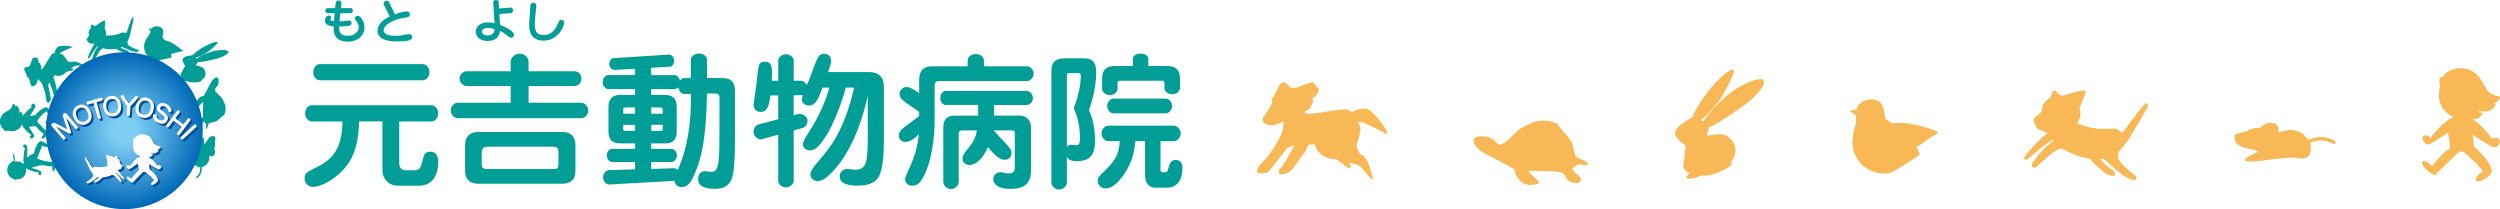 <svg id="_レイヤー_2" data-name="レイヤー 2" xmlns="http://www.w3.org/2000/svg" xmlns:xlink="http://www.w3.org/1999/xlink" viewBox="0 0 644.65 53.93">
  <defs>
    <style>
      .cls-1 {
        fill: #fff;
      }

      .cls-2 {
        fill: url(#radial-gradient);
      }

      .cls-3 {
        filter: url(#drop-shadow-1);
      }

      .cls-4 {
        fill: #004ea2;
      }

      .cls-5 {
        fill: #009e96;
      }

      .cls-6 {
        fill: #f8b856;
      }
    </style>
    <radialGradient id="radial-gradient" cx="293.78" cy="60.09" fx="293.78" fy="60.09" r="5.05" gradientTransform="translate(-1143.05 -206.63) scale(4)" gradientUnits="userSpaceOnUse">
      <stop offset=".15" stop-color="#7ecef4"/>
      <stop offset=".48" stop-color="#4fa8dd"/>
      <stop offset="1" stop-color="#0068b7"/>
    </radialGradient>
    <filter id="drop-shadow-1" x="323.4" y="16.84" width="322.32" height="31.68" filterUnits="userSpaceOnUse">
      <feOffset dx=".17" dy=".17"/>
      <feGaussianBlur result="blur" stdDeviation=".17"/>
      <feFlood flood-color="#231815" flood-opacity=".75"/>
      <feComposite in2="blur" operator="in"/>
      <feComposite in="SourceGraphic"/>
    </filter>
  </defs>
  <g id="_レイヤー_4" data-name="レイヤー 4">
    <g>
      <g>
        <g>
          <path class="cls-5" d="M13.49,31.34l1.61-.53v.02s-.04.05-.04.05l-.76,1.44-.81-.98ZM13.61,33.62s-.03.08-.02.13c0,.04.03.09.07.13.05.06.12.09.2.09s.15-.02.21-.07c.01-.01.03-.03.04-.04.01-.02.03-.03.03-.05l1.59-3c.05-.09.07-.18.07-.26,0-.08-.03-.16-.09-.22-.05-.06-.12-.11-.2-.12-.08-.02-.17-.01-.27.02l-3.24,1.02s-.04.01-.06.02c-.02,0-.04.02-.05.03-.06.05-.09.11-.11.19-.01.08,0,.15.06.21.04.04.08.07.12.09.04.02.09.02.13,0l.84-.27,1.1,1.32-.41.77Z"/>
          <path class="cls-5" d="M16.7,35.3l-.05.12.02.02,1.79-1.99s.1-.07.18-.08c.07,0,.14.02.19.07.05.05.09.11.09.19,0,.08-.01.14-.06.19l-2.11,2.35c-.09.1-.19.16-.29.18-.1.02-.19,0-.27-.08-.05-.05-.09-.11-.11-.18-.02-.07-.03-.15-.01-.24l.45-2.96.04-.08-.02-.02-1.72,1.92s-.1.07-.17.07c-.07,0-.14-.02-.19-.07-.06-.05-.09-.11-.09-.19,0-.07.01-.14.05-.18l2.13-2.38c.09-.1.18-.15.27-.16.1-.01.18.02.26.09.05.04.08.09.1.15.02.06.02.12,0,.2l-.48,3.09Z"/>
          <path class="cls-5" d="M19.75,34.41l-1.96,2.71s-.09.08-.17.09c-.08.01-.15,0-.21-.05-.07-.05-.1-.11-.12-.18-.01-.07,0-.14.03-.19l1.96-2.71c.04-.05.1-.08.17-.1.08-.01.15,0,.21.05.06.05.1.11.11.18.01.08,0,.14-.04.19Z"/>
          <path class="cls-5" d="M22.36,36.76h-.02s-.1.13-.1.13l-1.95,1.67s-.1.07-.16.08c-.06,0-.11,0-.16-.03-.05-.02-.08-.06-.1-.12-.02-.06-.03-.12-.02-.18l.41-2.53.07-.16h-.02s-1.31,2.33-1.31,2.33c-.03.05-.08.09-.15.11-.07.02-.14,0-.21-.03-.06-.03-.1-.09-.13-.16-.02-.07-.02-.13.01-.19l1.55-2.77c.07-.12.15-.2.24-.23.1-.03.19-.02.29.04.09.05.15.13.19.23.03.1.04.23.02.38l-.34,2.39,1.86-1.54c.12-.1.23-.16.34-.18.1-.02.2-.01.29.04.1.06.16.13.18.23.02.1,0,.21-.07.33l-1.55,2.77c-.03.05-.08.09-.15.11-.07.02-.14,0-.21-.03-.07-.04-.11-.09-.13-.16-.02-.07-.02-.13.01-.19l1.31-2.34Z"/>
          <path class="cls-5" d="M23.46,38.79l1.13-1.27h.02s-.02.08-.02.08l.07,1.62-1.19-.44ZM24.71,40.71s.02.08.05.12c.03.04.07.06.12.08.08.03.15.02.22-.02.07-.04.12-.1.14-.17,0-.02.01-.04.01-.06,0-.02,0-.04,0-.06l-.13-3.39c0-.1-.03-.19-.07-.26-.05-.07-.11-.12-.19-.15-.08-.03-.16-.03-.24,0-.08.03-.16.08-.22.16l-2.29,2.51s-.03.03-.04.05c-.01.02-.02.04-.03.05-.03.07-.02.14,0,.22.03.07.08.13.16.16.05.02.1.02.15.02.04,0,.08-.03.12-.06l.59-.65,1.62.59.03.88Z"/>
          <path class="cls-5" d="M27,37.73l-.58,2.75c-.01.06-.01.1,0,.12.01.02.05.04.1.05l1.83.39c.06.01.1.05.14.12.04.07.04.14.03.21-.02.08-.05.14-.11.18-.06.05-.12.06-.17.05l-2.02-.43c-.19-.04-.31-.11-.37-.2-.06-.09-.06-.25-.02-.46l.61-2.9c.02-.06.05-.11.12-.16.06-.04.14-.05.21-.04.08.02.14.06.18.12.04.06.06.13.04.19Z"/>
          <path class="cls-5" d="M31.1,39.69h1.82s0-1.33,0-1.33c0-.06.03-.12.08-.18.06-.05.12-.08.19-.08.07,0,.14.03.19.08.05.05.08.11.08.18l-.03,3.35c0,.06-.03.12-.08.17-.05.05-.12.08-.19.08-.07,0-.14-.03-.19-.08-.05-.05-.08-.11-.08-.17v-1.45s-1.81-.01-1.81-.01v1.45c-.01.06-.04.12-.09.17-.05.05-.12.08-.19.08-.07,0-.14-.03-.19-.08-.05-.05-.08-.11-.08-.17l.03-3.35c0-.06.03-.12.08-.18.05-.05.12-.08.19-.08.07,0,.14.03.19.08.05.05.08.11.08.18v1.35Z"/>
          <path class="cls-5" d="M36.14,38.68c.23.2.37.52.43.95.06.43.01.77-.15,1.03-.16.26-.4.41-.71.45-.32.05-.59-.03-.81-.24-.22-.21-.37-.52-.43-.95-.06-.43-.01-.77.15-1.03.16-.26.4-.41.71-.46.32-.04.59.04.81.24ZM34.17,38.56c-.24.39-.33.87-.24,1.45.08.58.29,1.02.64,1.32.34.31.75.43,1.22.36.47-.07.83-.29,1.07-.68.25-.39.33-.87.25-1.45-.08-.57-.29-1.01-.64-1.32-.34-.31-.75-.43-1.22-.36-.47.07-.83.29-1.07.69Z"/>
          <path class="cls-5" d="M39.38,37.38c.08.05.15.1.2.16.05.06.09.12.1.18.02.09.02.16-.01.23-.03.07-.09.11-.16.13-.07.02-.13.02-.18,0-.06-.02-.11-.05-.17-.09-.02-.01-.04-.03-.06-.04-.02-.01-.04-.03-.07-.04-.13-.06-.27-.1-.41-.12-.14-.01-.27,0-.39.03-.18.05-.32.14-.4.27-.08.13-.1.26-.06.4.04.15.13.23.26.25.13.02.32.03.55.02.08,0,.17,0,.27,0,.1,0,.2,0,.3,0,.29,0,.52.07.69.18.17.11.3.29.36.53.1.35.07.66-.09.92-.16.27-.45.46-.85.58-.38.11-.72.1-1.04-.03-.3-.12-.48-.3-.55-.53-.03-.09-.02-.16.02-.23.04-.07.09-.11.16-.13.07-.02.13-.02.18,0,.05.02.11.06.17.11.11.1.25.18.41.24.16.06.33.06.52,0,.14-.04.28-.13.41-.26.13-.13.17-.28.12-.46-.03-.09-.07-.16-.12-.21-.05-.05-.12-.08-.21-.1-.08-.02-.18-.03-.3-.03-.11,0-.25,0-.4,0-.39,0-.7-.03-.93-.11-.23-.07-.39-.26-.47-.55-.09-.32-.06-.6.1-.86.15-.26.42-.45.81-.56.19-.06.4-.07.62-.05.22.02.44.08.64.17Z"/>
          <path class="cls-5" d="M40.5,37.28c-.02-.06-.03-.1-.02-.12,0-.03.04-.05.09-.07l.83-.37c.18-.08.34-.1.47-.05.13.04.24.15.31.32.07.16.07.3.02.43-.05.13-.17.24-.35.32l-.96.42-.39-.88ZM42.13,38.21c.31-.14.52-.34.61-.6.1-.26.07-.55-.07-.87-.13-.3-.33-.5-.58-.61-.25-.11-.52-.1-.79.02l-1.11.49c-.16.07-.27.17-.31.29-.04.12-.02.27.06.46l1.19,2.7c.03.06.08.1.15.13.07.03.14.02.21,0,.07-.03.12-.08.15-.15.03-.07.03-.13,0-.19l-.53-1.2,1.01-.45Z"/>
          <path class="cls-5" d="M43.08,35.44l1.64,2.92c.03.05.03.12.01.19-.02.07-.07.13-.14.17-.07.04-.14.05-.21.03-.07-.02-.12-.05-.15-.11l-1.64-2.92c-.03-.06-.04-.12-.02-.19.02-.07.07-.13.13-.17.07-.04.14-.05.21-.03.07.02.13.06.16.11Z"/>
          <path class="cls-5" d="M45.12,34.57l1.7,2.42c.04.05.05.12.03.19-.02.07-.05.13-.12.18-.06.04-.13.06-.21.05-.07-.01-.13-.04-.17-.1l-1.7-2.42-.81.57s-.11.04-.18.02c-.07-.02-.13-.06-.18-.12-.04-.06-.06-.13-.06-.21,0-.07.03-.13.08-.16l2.08-1.46s.11-.04.18-.02c.07.02.13.06.18.12.04.06.06.13.06.21,0,.08-.03.13-.08.16l-.81.57Z"/>
          <path class="cls-5" d="M47.43,34.96l-.58-1.6h.01s.05.04.05.04l1.46.72-.95.84ZM49.71,34.77s.08.02.13.01c.04,0,.09-.03.13-.07.06-.05.09-.12.09-.2,0-.08-.03-.15-.08-.21-.01-.01-.03-.02-.04-.04-.02-.01-.03-.02-.05-.03l-3.05-1.5c-.09-.05-.18-.07-.27-.06-.08,0-.16.04-.22.09-.06.06-.1.13-.12.21-.02.08,0,.17.03.27l1.11,3.21s.01.04.03.06c0,.02.02.04.03.05.05.06.11.09.19.1.08.01.15,0,.21-.06.04-.04.07-.08.09-.12.01-.04.02-.09,0-.13l-.29-.83,1.29-1.14.79.39Z"/>
          <path class="cls-5" d="M48.25,31.29l2.14,1.82s.08.06.11.06c.03,0,.06-.02.09-.06l1.21-1.43s.09-.07.17-.06c.07,0,.14.03.2.08.06.05.09.11.11.19.01.07,0,.13-.03.17l-1.33,1.57c-.13.15-.24.22-.35.23-.11,0-.25-.06-.41-.21l-2.26-1.92c-.05-.04-.08-.1-.08-.18,0-.08.02-.14.07-.2.05-.06.12-.09.19-.1.08,0,.14,0,.19.05Z"/>
        </g>
        <g>
          <path class="cls-5" d="M3.84,41.19s-.12-1.19-.25-1.41c-.12-.22-.26.09-.26.09l.24,1.55c-.24.12-.57.3-.64.37-.12.12-.44.4-.5.49-.06.09-.35.51-.37.57-.03.06-.19.59-.18.74,0,.14-.01.5-.01.5l.08.47s.37.8.47.89c.1.08.54.44.54.44,0,0,.38.22.53.3.16.08.71.18.71.18v-.15c.05,0,.12.01.18.02,1.27.04,2.33-.95,2.37-2.21,0-.26-.03-.5-.1-.74.01,0,.03,0,.04,0,.03.2.82.58,1.84.87.54.16,1.04.25,1.41.29-.02.06-.03.12-.03.19-.01.3.15.55.36.56.21,0,.38-.23.4-.53,0-.27-.12-.5-.3-.55-.3-.2-.91-.45-1.63-.65-.25-.07-.49-.13-.71-.18.63-.14,1.51-.51,1.71-.52.3-.01.75-.17,1.17-.16.05,0,.2,0,.35,0,.74.17,1.77.33,2.25.28-.1.65,0,1.21.22,1.24.22.03.48-.47.58-1.13.08-.54.03-1.01-.11-1.19,0,0,0,0,0,0,0,0,0,0,0,0-.03-.03-.06-.05-.1-.06-.03,0-.07,0-.1.02-.31-.04-.86-.04-1.43-.11-.07,0-.14-.02-.21-.03,0,0,0,0,0,0-.01,0-.06-.01-.14-.02-.42-.06-.79-.12-1.09-.18-.03,0-.05-.02-.08-.03-.86-.31-1.3-.44-1.51-.52.03-.06.06-.14.1-.23.33-.76.97-2.34,1.23-3.15.05.03.11.07.16.1.59.33,1.17.42,1.3.19.13-.23-.24-.68-.83-1.02-.28-.16-.5-.28-.73-.32-.03,0-.08-.02-.11-.02-.24-.02-.27-.06-.52.13-.39.31-.82,1.05-1.13,1.96-.12.37-.21.72-.27,1.05-.03.01-.05.02-.08.04-.04.02-.92.41-1.3.71-.17.13-.32.28-.46.42.03-.22.06-.45.09-.69.1-.97.08-1.81-.02-2.24,0-.16-.1-.34-.28-.45-.25-.16-.56-.14-.68.06-.13.2-.02.49.23.65.06.04.13.07.2.09-.13.45-.25,1.09-.33,1.81-.1.96-.09,1.8.01,2.23,0,.04-.02.08-.02.12-.4-.41-.95-.67-1.56-.69-.23,0-.46.02-.68.08l-.03-.43v-.1Z"/>
          <path class="cls-5" d="M8.82,34.96c0-.08-.04-.15-.1-.21-.26-.5-.92-1.45-1.27-2,.53-.1,1.32-.27,1.83-.19.15.39,1.35,1.55,2.05,2.02-.03.03-.06.06-.09.09-.42.46-.62.93-.45,1.06.17.13.64-.14,1.06-.59.42-.46.62-.93.45-1.06-.04-.03-.09-.03-.15-.03-.74-.78-1.99-2.05-2.17-2.24-.06-.06-.12-.12-.18-.18-.29-.46-.21-.56.26-1.17.02-.03.19-.2.38-.39.23-.23.48-.51.55-.63.44-.34.78-.57.94-.76.03.05.06.1.09.15.32.5.74.81.95.69.21-.11.12-.61-.2-1.11-.21-.34-.48-.58-.69-.68-.29-.23-1.22.23-2.1,1.03-.26.23-.48.47-.67.7-.07.09-.14.18-.2.26-.31.04-.98.09-1.42.18.39-.59.97-1.46,1.25-2.02.19-.14.26-.42.16-.7-.12-.33-.45-.52-.73-.42-.28.1-.4.44-.28.77.02.05.04.09.07.14-.38.25-.83.61-1.28,1.05-.43.42-.78.84-1.02,1.2,0-.17,0-.35,0-.41,0-.11-.16-.39-.27-.5-.08-.08-.28-.21-.38-.26-.03-.02-.06.04-.06.04l-.03.27s-.08.16-.14.29c0-.1,0-.86.01-1.01,0-.16-.18-.56-.31-.71-.1-.12-.35-.29-.47-.37-.04-.03-.08.06-.08.06l-.03.23c-.07-.17-.17-.35-.25-.45-.11-.13-.38-.32-.51-.41-.04-.03-.08.06-.08.06l-.05.43s-.27.59-.32.7c-.06.11-.31.38-.49.46-.18.08-.91.5-.91.5l-.02.06c-.65.27-1.21.94-1.41,1.79-.12.48-.1.95.03,1.35.03.25.15.54.42.89.04.05.49.48.49.53.03.42.69.33,1.11.22,1.05.37,2.29.09,3.05-.76.21-.23.36-.49.46-.76.04.02.07.04.12.06-.05.23.47.94,1.24,1.68.39.38.78.7,1.1.91-.05.04-.1.08-.15.13-.23.25-.26.57-.07.71.19.14.52.05.75-.2.1-.11.16-.23.18-.35v-.13Z"/>
          <path class="cls-5" d="M20.18,16.12c-1.41-.54-1.72-.07-1.72-.07l-.99-.22s-1.08-1.69-1.44-1.81c-.11-.04-.35-.11-.64-.17l.38-.4s1.92-.93,2.76-1.22c.12-.04.15-.2-.36-.28-1.06-.17-3.02-.3-3.46.31-.66.89-.62,1.38-.62,1.38l.05.06c-.27,0-.51.06-.64.18-.48.44-1.16,1.65-1.48,2.2-.32.55-1.06,1.74-1.28,1.79-.03,0-.12-.05-.23-.09l.15-.61-.4-.89-.36-.18.07-.35-.26-.76s-.1-.1-.21-.11c-.31-.02-.95-.05-1.05.06-.09.1-.46,1.18-.66,1.79l-.45.55-.08-.06s-.92.14-.94.26c-.02.12-.08.5-.08.5l.47,1.01.02.05.18.54s0,.3.3.35c.3.06.72,1.96.72,1.96,0,0,.24.42.54.35.3-.06.73-.3.91-.6.1-.17.31-.77.46-1.25.37.32.53.61.7.81.59.66,1.14,2.94,1.2,3.21.07.34.14,1.26.18,1.41.38,1.4,1,.32,1.22-.26.03-.09-.41-2.17-.7-3.47-.04-.18.1-.48.32-.84.25.62.37,1.04.42,1.19,0,0,.49,1.15.51,1.44.02.29.04.56.25.72.37.29.7-.54.76-.91.06-.37-.17-1.18-.17-1.18l-.44-1.76c-.05-.13-.19-.44-.36-.84.17-.22.32-.41.44-.58.42.33,1.92.48,2.83-.75.08-.11,1.75-.4,1.79-.45.15-.14.06-.37-.11-.4-.13-.02-.25-.03-.37-.05.24-.15.46-.32.66-.52.62-.61,4.68.31,1.2-1.03Z"/>
          <path class="cls-5" d="M35.61,12.84c-2.92-.96-2.69-1.63-2.69-1.63l-.07-.37s.69-1.69.75-2.14c.02-.17.86-3.61.85-4.01,0-.1-.3-.32-.37-.18-.53,1.01-1.41,4-1.51,4.05-.03.02-.22-.04-.37-.1-.1-.04-.46-.15-.76-.03-.67.26-1.92.85-3.78.72-.14-.01-.27,0-.4.02.06-.23.1-.48.11-.74,0-.32-.17-.69-.38-1.01h0s.14-1.43.11-2.01c-.03-.58-2.23,1.12-2.23,1.12l-.09.06-.44.1-.64-.38s-.26.11-.29.36c-.01.11,0,.33.04.55-.37.42-.76,1.05-.52,1.67.02.05,0,.28-.1.5-.04.08-.42.56-.49.76-.04.12.15.45.45.75.06.06.36.39.74.33.14-.02.4,0,.63.05.03,0,.12,0,.24-.04-.64.8-1.52,2.93-1.56,3.03-.44,1.04.17.77.28.57.02-.04.13-.19.22-.34,1.7-2.91,2.54-3.3,1.49-1.88-.55.75-1.05,2.48-1.05,2.48l-.02.24.11.18.16.06h.13s.14-.11.19-.18c.43-.58,1.55-3.1,2.33-2.92,1.43.34,2.72.21,3.32.11.22.2.76.55,2.14,1.04.11.04.57.07.84.06.12,0,.26-.11.27-.17.02-.05-.01-.15-.05-.23-.03-.08-.16-.18-.28-.22-.24-.08-.64-.22-.9-.32-.27-.1-.64-.32-.95-.51l.37-.15s1.86.82,1.92.84c0,0,1.51.66,2.24.42.31-.1.07-.5.02-.51Z"/>
          <path class="cls-5" d="M56.3,12.97c-1.91.16-4.62,1.43-5.65,2.19l-.2-.26c.71-.2,1.7-.64,2.75-1.25.7-.41,3.09-2.44,2.95-2.69-.23-.4-1.93.15-3.79,1.24-1.21.71-2.19,1.46-2.67,2.02-.45.06-1.51.21-1.98.45-.22.11-.4.27-.52.39-.37.38.26,1.46.26,1.46l.23.33v.27s-1.07,1.88-1.11,2.02c-.09.34.13.72.41.97-.19.02-.26.14-.44.2-.11.04-.1.14-.04.27.05.11.8.29,1.11.28.44-.01.65.03,1.1.24.45.21,1.52.16,2.03.13.26-.02.54-.06.76-.11.22-.04.4-.16.42-.28.01-.06.03-.13.04-.21.18-.09.36-.21.51-.37.95-1.01.45-2.06.04-2.61-.19-.26-.88-.53-.88-.53l-1.17-.28.54-.83c.99.05,2.78-.39,4.38-.75,3.12-.69,5.62-2.69.93-2.31Z"/>
          <path class="cls-5" d="M46.76,12.78c-.05-.04-2.19-1.91-3.89-2.31-.17-.04-.31-.1-.43-.16-.3-.4-.52-.66-.52-.72-.02-.2.12-.66.15-.99.04-.33.05-.8-.14-1.13-.19-.33-1.14-1.02-2.38-.51-.12.05-.3.25-.43.44-.19-.03-.73-.11-.8-.08-.03.02.22.36.51.72-.02.05-.04.1-.05.14-.04.14-.19.58-.27.7-.07.12-.3.41-.41.59-.12.18-.24.33-.37.58-.13.25-.34.69-.4.88-.35,1.08-.08,1.95-.02,2.18.42,1.53,2.22,2.7,3.35,2.5.46-.08,3.51-.67,3.53-.82.03-.31.02-.62-.03-.93.39-.04.85-.16,1.13-.27.3-.11,1.01-.23,1.26-.28.25-.06.76-.21.82-.24.05-.03-.35-.07-.62-.29Z"/>
          <path class="cls-5" d="M55.47,23.44c.1-.3-.08-.57.11-.75.47-.43.7-.83.75-1.16.38-2.62-1.45-1.49-2.09.04-.08.18-.95,1.79-1.56,2.93-.02.04-.04.11-.06.19-.24.05-.59.13-.92.31-.62.33-1.18.97-.85,2.28.2.81.97-.74,1.54-.96.02,0,.03-.01.04-.02-.09,1.33-.12,3.04-.09,3.92-.27.12-.36.25-.73.44-.18.09.13,1.06.13,1.06,0,0,.31.09.4,0,.1-.1.38-.23.53-.39,0,0,0,0,0,0,.13.24.3.48.41.61.02.02.06.03.1.04-.03.2-.13.79-.14.96,0,.21.06.53.34.09.23-.36.39-1,.44-1.22.35-.1.71-.21.71-.21.29-.05.71-.17,1-.24.29-.07.86-.53,1.01-.69.15-.16.43-.38.63-.56.19-.18.39-.24.56-.41.17-.17.34-.72.38-1,.03-.27.09-.55.07-.86-.02-.31-.12-.76-.2-.98-.07-.22-.31-.63-.4-.86-.09-.22-.34-.7-.53-.91-.19-.21-.86-.82-1.07-1.08-.21-.26-.54-.58-.54-.58Z"/>
          <path class="cls-5" d="M55.2,38.24c.12-.18.21-.36.22-.49.03-.42.03-.8-.01-.97-.04-.18.28-1.52-.04-1.58-.31-.06-.09-.06-.6-.1-.5-.03-.9.46-1.07.69-.17.23-.67,1.13-.78,1.21-.1.08-.23.15-.23.15,0,0-.13-4.17-1.14.25-.06.25-.3,1.44-.41,1.82-.1.38-.33,1.17-.45,1.53-.12.37-.41.59-.47.95-.06.37-.09.53.04.76.12.23.41.4.58.48.14.07.49.22.79.23.04.82-.15,1.77-1,2.42-.09.07-.11.19-.04.28.07.09.2.11.29.04.82-.63,1.23-1.62,1.16-2.82.35-.12.83-.35,1.02-.48.24-.16.81-1,.82-1.23,0-.09.03-.3.06-.53.04-.28.08-.6.1-.74.07.05.15.09.27.14.37.16.32,0,.61-.03.29-.03.23-.23.45-.63.22-.4.06-.49-.02-.91-.03-.16-.08-.31-.13-.44Z"/>
        </g>
        <path class="cls-2" d="M52.25,32.65c-.28-5.39-2.65-10.36-6.66-13.97-4.01-3.61-9.19-5.45-14.59-5.17-5.4.28-10.36,2.65-13.97,6.66-3.61,4.01-5.45,9.2-5.17,14.59.58,11.13,10.12,19.72,21.25,19.14,11.13-.58,19.72-10.12,19.14-21.25Z"/>
        <g>
          <g>
            <path class="cls-4" d="M32.31,46.77s-.13-.12-.22-.21c-1.73-1.84-2.41-1.98-1.41-1.12.53.45,1.18,1.63,1.18,1.63l.06.17-.05.15-.11.07-.09.02s-.12-.06-.17-.1c-.41-.35-1.66-2.01-2.2-1.74-.99.49-1.95.61-2.41.64-.13.19-.47.53-1.39,1.12-.08.05-.4.14-.6.19-.09.02-.21-.04-.23-.08-.02-.04-.02-.11,0-.18,0-.06.08-.16.17-.21.16-.1.43-.27.6-.39.18-.12.42-.34.61-.53l-.29-.04s-1.22.91-1.27.94c0,0-.99.74-1.56.68-.24-.02-.13-.35-.1-.37,1.97-1.2,1.69-1.64,1.69-1.64v-.28s-.8-1.12-.91-1.44c-.04-.12-1.24-2.5-1.3-2.79-.02-.07.17-.28.24-.2.56.65,1.71,2.68,1.78,2.71.02,0,.15-.07.25-.13.07-.05.31-.18.55-.15.54.07,1.55.29,2.88-.11.1-.03.2-.05.29-.05-.08-.16-.15-.33-.2-.52-.06-.23.02-.55.12-.82h0s-.35-1.01-.42-1.44c-.08-.43,1.9.47,1.9.47h.02s.31,0,.31,0l.4-.38s.21.03.27.21c.03.08.05.24.06.41.34.24.73.64.66,1.13,0,.04.04.21.16.35.04.05.4.34.48.47.05.08-.03.35-.2.63-.03.05-.2.35-.48.36-.1,0-.29.07-.45.14-.02.01-.09.01-.18.01.6.48,1.6,1.88,1.65,1.95.5.69,0,.59-.11.47Z"/>
            <path class="cls-4" d="M41.67,44.12c-.27.12-.56.05-.71-.13-.57-.26-1.46-.81-2.06-1.17.1.44.18,1.1.23,1.41.09.06.18.12.27.19.23.18.48.39.72.64.83.86,1.32,1.77,1.1,2.07-.08.21-.32.49-.65.71-.49.34-.98.44-1.1.24-.12-.2.17-.64.66-.98.05-.03.1-.06.15-.09-.19-.16-.44-.49-.79-.91-.12-.06-.41-.31-.65-.53-.2-.18-.38-.35-.41-.37-.63-.45-.73-.53-1.18-.22-.05.06-.11.12-.17.18-.18.19-1.4,1.48-2.16,2.25,0,.06,0,.12-.02.15-.12.17-.6-.01-1.07-.41-.47-.4-.75-.86-.63-1.03.12-.17.6.01,1.07.41.03.03.06.06.09.09.44-.72,1.56-1.96,1.94-2.12.06-.51-.14-1.29-.26-1.82-.54.37-1.47,1.06-1.96,1.34-.05.06-.12.09-.2.1,0,0-.09.01-.13,0-.12-.02-.24-.07-.35-.17-.26-.22-.36-.55-.23-.74.13-.19.45-.17.71.04.05.04.1.09.13.14.2-.33.51-.73.87-1.14.71-.8,1.41-1.34,1.64-1.3.02-.04.04-.08.06-.12-.27-.09-.54-.24-.78-.44-.88-.73-1.2-1.96-.87-3.02-.12-.42-.23-1.08.18-1.12.05,0,.46-.47.51-.51.34-.28.63-.41.88-.45.4-.14.86-.17,1.35-.07.86.17,1.55.71,1.84,1.35l.06.02s.44.71.53.89c.09.17.37.42.48.47.11.05.71.3.71.3l.43.04s.09.04.07.08c-.08.13-.27.41-.39.53-.09.08-.27.19-.44.27l.23.02s.08.03.06.07c-.07.12-.24.37-.35.48-.15.14-.55.34-.7.34-.15,0-.91.02-1.01.02.13.06.29.13.29.13l.27.02s.06.02.04.06c-.05.1-.17.3-.25.39-.11.11-.38.28-.49.28-.05,0-.24.01-.41.02.36.23.79.56,1.23.98.46.43.84.87,1.09,1.24.04-.03.09-.05.14-.08.32-.14.67-.03.77.25.11.27-.07.61-.4.75Z"/>
          </g>
          <g>
            <path class="cls-4" d="M31.68,25.27c.03-.05.06-.1.1-.14.04-.04.09-.07.14-.08.05-.02.1-.02.15-.02.05,0,.09.01.14.03.04.02.08.04.1.07l1.46,2.09,1.67-1.92s.06-.05.1-.06c.04-.01.09-.02.13-.02.05,0,.1.01.15.04.05.02.1.05.14.1.04.04.07.1.09.15.02.06.03.11.02.16,0,.04,0,.07-.02.11-.01.04-.03.07-.05.09l-1.87,2.09-.11,2.12c0,.08-.05.16-.13.23-.08.07-.18.1-.29.09-.11,0-.21-.05-.28-.12-.08-.07-.11-.16-.11-.24l.11-2.12-1.63-2.27s-.04-.06-.05-.1c-.01-.04-.02-.07-.01-.11,0-.05.02-.11.04-.16Z"/>
            <path class="cls-4" d="M22.83,26.89c.04-.1.11-.16.19-.18l3.53-1c.08-.02.16,0,.25.05.09.06.15.14.18.24.03.1.02.2-.02.29-.04.1-.11.15-.18.18l-1.38.39,1.11,3.9c.02.08,0,.17-.05.26-.06.09-.14.15-.25.18-.11.03-.21.02-.31-.03-.1-.05-.16-.11-.18-.2l-1.11-3.9-1.37.39c-.08.02-.16,0-.25-.05-.09-.06-.15-.14-.18-.24-.03-.1-.02-.2.02-.29Z"/>
            <path class="cls-4" d="M20.46,33.7c-.08.07-.17.1-.28.1-.1,0-.18-.04-.24-.1l-2.39-2.8-.02.02.13.2,1.17,3.34c.03.08.04.17.02.25-.02.09-.06.15-.12.2-.06.05-.13.08-.21.08-.08,0-.17-.01-.25-.05l-3.11-1.68-.18-.16-.02.02,2.39,2.8c.06.06.08.15.06.25-.01.1-.06.19-.15.26-.08.07-.17.1-.27.1-.1,0-.18-.04-.24-.1l-2.83-3.31c-.12-.14-.18-.29-.17-.43,0-.14.07-.27.2-.37.12-.1.25-.15.4-.15.15,0,.32.05.51.15l2.96,1.53-1.04-3.17c-.07-.2-.09-.38-.06-.53.02-.15.09-.27.21-.37.13-.11.26-.16.4-.14.14.02.27.1.39.24l2.83,3.31c.06.06.08.15.06.25-.01.1-.06.19-.15.26Z"/>
            <path class="cls-4" d="M42.77,32.36c-.42.13-.91.07-1.47-.17-.52-.23-.9-.55-1.14-.97-.23-.39-.28-.75-.14-1.06.05-.11.13-.19.23-.23.1-.04.2-.04.3,0,.1.04.16.1.19.17.04.07.07.16.09.27.04.21.12.41.25.62.13.21.32.37.57.48.2.09.43.12.69.1.26-.02.44-.14.54-.37.05-.12.07-.23.05-.33-.02-.1-.07-.19-.14-.29-.08-.1-.18-.2-.31-.3-.13-.1-.28-.22-.45-.36-.44-.35-.76-.67-.95-.96-.19-.29-.2-.62-.03-1.01.18-.41.48-.68.89-.81.41-.13.87-.08,1.4.15.26.12.51.29.74.5.23.22.42.47.57.76.05.13.08.24.08.35,0,.1,0,.2-.04.28-.05.11-.12.19-.22.23-.1.04-.2.04-.3,0-.09-.04-.16-.1-.2-.17-.04-.07-.07-.16-.11-.25,0-.03-.02-.07-.03-.1-.01-.03-.03-.07-.04-.1-.09-.19-.21-.35-.36-.5-.15-.15-.31-.25-.47-.33-.25-.11-.49-.14-.7-.07-.21.06-.35.18-.43.35-.08.19-.06.36.07.5.13.14.33.31.6.52.1.07.19.15.3.23.11.08.22.18.34.28.32.27.52.54.62.81.1.27.07.57-.06.88-.2.45-.51.75-.93.88Z"/>
            <path class="cls-4" d="M46.81,35.27c-.05.07-.13.11-.23.12-.1.01-.2-.01-.29-.08-.09-.06-.14-.15-.16-.25-.02-.1,0-.19.04-.26l1.19-1.59-2.11-1.58-1.19,1.59c-.05.07-.13.11-.23.12-.1.01-.2-.01-.29-.08-.08-.06-.14-.15-.16-.25-.02-.1,0-.19.05-.26l2.75-3.68c.05-.07.13-.11.24-.12.1-.01.2.02.28.08.09.06.14.15.16.25.02.1,0,.19-.05.26l-1.1,1.48,2.11,1.58,1.1-1.48c.05-.07.13-.11.24-.12.1-.01.2.02.29.08.08.06.14.15.16.25.02.1,0,.19-.05.26l-2.75,3.68Z"/>
            <path class="cls-4" d="M51.09,33.29l-3.38,3.11c-.06.06-.15.08-.25.07-.11,0-.2-.06-.28-.14-.08-.08-.11-.18-.11-.28,0-.11.03-.19.09-.25l3.37-3.11c.07-.06.15-.08.26-.08.11,0,.2.05.28.14.08.08.12.18.11.29,0,.11-.03.19-.1.25Z"/>
            <path class="cls-4" d="M39.88,26.78c-.32-.56-.81-.92-1.48-1.07-.67-.15-1.26-.03-1.79.35-.53.38-.87.96-1.04,1.74-.17.78-.1,1.45.22,2.01.32.56.81.92,1.48,1.06.67.14,1.26.03,1.79-.35.53-.38.87-.96,1.04-1.74.17-.78.1-1.45-.22-2.01ZM39.33,28.62c-.13.58-.36,1-.7,1.25-.34.25-.74.33-1.19.23-.45-.1-.78-.33-.99-.71-.21-.37-.25-.85-.12-1.43.13-.58.36-1,.7-1.25.34-.25.74-.33,1.19-.23.45.1.78.33.99.71.21.37.24.85.12,1.43Z"/>
            <path class="cls-4" d="M31.75,27.62c-.09-.79-.38-1.4-.86-1.83-.48-.43-1.07-.61-1.75-.53-.68.08-1.2.38-1.58.91-.37.53-.51,1.19-.42,1.98.09.79.38,1.4.86,1.83.48.43,1.07.61,1.75.53.68-.08,1.2-.38,1.58-.91.37-.53.51-1.19.42-1.98ZM30.71,29.12c-.24.35-.59.55-1.05.6-.46.05-.85-.06-1.16-.35-.32-.29-.51-.72-.57-1.31-.07-.59.02-1.06.26-1.41.24-.35.59-.55,1.05-.6.46-.05.85.06,1.16.35.32.29.51.72.58,1.31.07.59-.02,1.06-.26,1.41Z"/>
            <path class="cls-4" d="M23.8,29.09c-.35-.72-.82-1.2-1.42-1.45-.6-.25-1.21-.22-1.82.07-.62.3-1.01.76-1.19,1.38-.18.62-.09,1.29.25,2.01.35.72.82,1.2,1.42,1.45.6.25,1.2.22,1.82-.07.62-.3,1.01-.76,1.19-1.38.18-.62.09-1.29-.25-2.01ZM23.31,30.85c-.11.41-.38.71-.8.91-.42.2-.82.22-1.21.05-.39-.17-.72-.52-.97-1.05-.26-.54-.33-1.01-.22-1.42.11-.41.38-.71.8-.92.42-.2.82-.22,1.21-.05.39.17.71.52.97,1.05.26.54.33,1.01.22,1.42Z"/>
          </g>
        </g>
        <g>
          <g>
            <path class="cls-1" d="M31.8,46.26s-.13-.12-.22-.21c-1.73-1.84-2.41-1.98-1.41-1.12.53.45,1.19,1.63,1.19,1.63l.06.17-.05.15-.11.07-.09.02s-.12-.06-.17-.1c-.41-.35-1.66-2.01-2.2-1.74-.99.49-1.95.61-2.41.64-.13.19-.46.53-1.39,1.12-.08.05-.4.14-.6.19-.09.02-.21-.04-.23-.08-.02-.04-.02-.11,0-.18,0-.07.08-.16.17-.21.16-.1.43-.27.6-.39.18-.12.42-.34.61-.53l-.29-.04s-1.22.91-1.27.94c0,0-.99.73-1.56.68-.24-.02-.13-.35-.1-.37,1.97-1.2,1.69-1.64,1.69-1.64v-.28s-.8-1.12-.91-1.44c-.04-.12-1.24-2.49-1.3-2.79-.01-.07.17-.28.24-.2.56.65,1.71,2.68,1.78,2.71.02,0,.15-.07.25-.13.07-.05.31-.18.55-.15.54.07,1.55.29,2.88-.11.1-.03.2-.05.29-.05-.08-.16-.15-.33-.2-.52-.06-.23.02-.55.12-.81v-.02s-.35-1-.42-1.43c-.08-.43,1.9.47,1.9.47h.02s.31,0,.31,0l.4-.38s.21.03.27.21c.03.08.05.24.06.41.34.24.73.64.66,1.13,0,.04.04.21.16.34.04.05.4.34.48.47.05.08-.03.35-.2.63-.03.05-.2.35-.48.36-.1,0-.29.07-.45.14-.02.01-.09.01-.18.01.6.48,1.6,1.88,1.65,1.95.49.69,0,.59-.11.47Z"/>
            <path class="cls-1" d="M41.16,43.61c-.27.12-.56.05-.71-.13-.57-.26-1.46-.81-2.06-1.17.1.44.18,1.1.23,1.41.09.06.18.12.27.19.23.18.48.39.72.64.83.86,1.32,1.77,1.1,2.07-.09.22-.33.49-.65.71-.49.34-.98.44-1.1.24-.12-.2.17-.64.66-.98.05-.03.1-.06.15-.09-.19-.16-.44-.49-.79-.91-.12-.06-.41-.31-.65-.53-.2-.18-.38-.35-.41-.37-.63-.45-.73-.53-1.18-.22-.05.06-.11.12-.17.18-.18.19-1.4,1.48-2.16,2.25,0,.06,0,.12-.02.15-.12.17-.6-.01-1.07-.41-.47-.4-.75-.86-.63-1.03.12-.17.6.01,1.07.41.03.03.06.06.09.08.44-.72,1.56-1.96,1.94-2.12.06-.51-.14-1.29-.26-1.82-.54.37-1.47,1.06-1.96,1.34-.05.06-.12.09-.2.1,0,0-.09.01-.13,0-.11-.02-.24-.07-.35-.17-.26-.22-.36-.55-.23-.74.13-.19.45-.17.71.04.05.04.09.09.13.14.21-.33.51-.73.87-1.14.71-.8,1.41-1.34,1.64-1.3.02-.04.04-.08.06-.12-.27-.09-.54-.24-.78-.44-.88-.73-1.2-1.96-.87-3.02-.12-.42-.23-1.08.18-1.12.05,0,.46-.47.51-.51.34-.28.63-.41.88-.45.4-.14.86-.17,1.35-.07.86.17,1.55.71,1.84,1.35l.06.02s.44.71.53.89c.09.17.37.42.48.47.11.05.71.3.71.3l.43.04s.09.04.07.08c-.08.13-.27.41-.39.53-.09.08-.27.19-.44.27l.23.02s.09.03.06.07c-.08.12-.24.37-.35.48-.15.14-.55.34-.7.34-.15,0-.91.02-1.01.02.13.06.29.13.29.13l.27.02s.06.02.04.06c-.05.1-.17.3-.25.39-.11.11-.38.28-.49.29-.06,0-.24.01-.41.02.36.23.79.56,1.23.98.46.43.84.87,1.09,1.24.04-.03.09-.05.13-.08.32-.14.67-.03.77.25.11.27-.07.61-.4.74Z"/>
          </g>
          <g>
            <path class="cls-1" d="M31.17,24.76c.03-.05.06-.1.1-.14.04-.04.09-.07.14-.08.05-.02.1-.02.15-.02.05,0,.09.01.14.03.04.02.08.04.1.07l1.46,2.09,1.67-1.92s.06-.05.1-.06c.04-.01.09-.02.13-.02.05,0,.1.02.15.04.05.02.1.05.14.1.04.04.07.1.09.15.02.06.03.11.02.16,0,.04,0,.07-.02.11-.01.04-.03.07-.05.09l-1.87,2.09-.11,2.12c0,.08-.05.16-.13.23-.08.07-.18.1-.29.09-.11,0-.21-.05-.28-.12-.08-.07-.11-.16-.11-.24l.11-2.12-1.63-2.27s-.04-.06-.05-.1c-.01-.04-.02-.07-.01-.11,0-.05.02-.11.04-.16Z"/>
            <path class="cls-1" d="M22.33,26.38c.04-.1.11-.15.18-.18l3.53-1c.08-.02.16,0,.25.05.09.06.15.14.18.24.03.1.02.2-.02.29-.04.09-.11.15-.18.18l-1.38.39,1.11,3.9c.02.08,0,.17-.05.26-.06.09-.14.15-.24.18-.11.03-.21.02-.31-.03-.09-.05-.15-.11-.18-.2l-1.11-3.9-1.37.39c-.08.02-.16,0-.25-.05-.09-.06-.15-.14-.18-.24-.03-.1-.02-.2.03-.3Z"/>
            <path class="cls-1" d="M19.95,33.19c-.08.07-.17.1-.28.1-.1,0-.18-.04-.24-.1l-2.39-2.8-.02.02.13.2,1.17,3.34c.03.08.04.17.02.25-.02.09-.06.15-.12.2-.06.05-.13.08-.21.08-.08,0-.17-.01-.25-.05l-3.11-1.68-.18-.16-.02.02,2.39,2.8c.06.06.08.15.06.25-.01.1-.06.19-.15.26-.08.07-.17.1-.27.1-.1,0-.18-.04-.24-.1l-2.83-3.31c-.12-.14-.18-.29-.17-.43,0-.14.07-.27.2-.37.12-.1.25-.15.4-.15.15,0,.32.05.52.15l2.96,1.53-1.04-3.17c-.07-.2-.09-.38-.07-.53.02-.15.09-.27.21-.37.13-.11.26-.16.4-.14.14.02.27.1.39.24l2.83,3.31c.06.06.08.15.06.25-.01.1-.06.19-.15.26Z"/>
            <path class="cls-1" d="M42.26,31.85c-.42.13-.91.08-1.47-.17-.52-.23-.9-.55-1.14-.97-.23-.39-.28-.75-.14-1.06.05-.11.12-.19.23-.23.1-.04.2-.04.31,0,.09.04.16.1.19.17.04.07.06.16.09.27.04.21.12.41.25.62.13.21.32.37.57.48.2.09.43.12.69.1.26-.02.44-.14.54-.37.05-.12.07-.23.05-.33-.02-.1-.07-.19-.14-.29-.08-.09-.18-.2-.31-.3-.13-.1-.28-.22-.45-.36-.44-.35-.76-.67-.95-.96-.19-.29-.2-.62-.03-1.01.18-.41.48-.68.88-.81.41-.13.87-.08,1.4.15.26.12.51.28.74.5.23.22.42.47.57.76.05.13.08.24.08.35,0,.1,0,.2-.04.28-.05.11-.12.19-.22.23-.1.04-.2.04-.3,0-.09-.04-.16-.1-.2-.17-.04-.08-.07-.16-.11-.25,0-.03-.02-.07-.03-.1-.01-.03-.03-.07-.04-.1-.09-.19-.21-.35-.36-.5-.15-.15-.31-.25-.47-.33-.25-.11-.48-.14-.69-.08-.21.06-.35.18-.43.35-.08.19-.06.36.07.5.13.14.33.31.6.52.09.07.19.15.3.23.11.08.22.18.34.28.32.27.52.54.62.81.1.27.07.57-.06.88-.2.46-.51.75-.93.88Z"/>
            <path class="cls-1" d="M46.3,34.76c-.05.07-.13.11-.23.12-.1.01-.2-.01-.29-.08-.09-.07-.14-.15-.16-.25-.02-.1,0-.19.04-.26l1.19-1.59-2.11-1.58-1.19,1.59c-.05.07-.13.11-.23.12-.1.01-.2-.01-.29-.08-.08-.06-.14-.15-.15-.25-.02-.1,0-.19.04-.26l2.75-3.68c.05-.07.13-.11.24-.12.1-.01.2.02.28.08.09.06.14.15.16.25.02.1,0,.19-.05.26l-1.1,1.48,2.11,1.58,1.1-1.48c.05-.07.13-.11.24-.12.1-.01.2.02.29.08.08.06.14.15.16.25.02.1,0,.19-.05.26l-2.75,3.68Z"/>
            <path class="cls-1" d="M50.58,32.78l-3.37,3.11c-.06.06-.15.08-.25.07-.11,0-.2-.06-.28-.14-.08-.08-.11-.18-.11-.28,0-.11.03-.19.09-.25l3.38-3.11c.06-.06.15-.08.26-.08.11,0,.2.05.28.14.08.08.12.18.12.29s-.03.19-.1.25Z"/>
            <path class="cls-1" d="M39.37,26.27c-.32-.56-.81-.92-1.48-1.07-.67-.15-1.26-.03-1.79.35-.52.38-.87.96-1.04,1.74-.17.78-.1,1.45.22,2.01.32.56.81.92,1.48,1.06.67.14,1.26.03,1.79-.35.53-.38.87-.96,1.04-1.74.17-.78.1-1.45-.22-2.01ZM38.82,28.12c-.13.58-.36,1-.7,1.25-.34.25-.74.33-1.19.23-.45-.1-.78-.33-.99-.71-.2-.37-.25-.85-.12-1.43.13-.58.36-1,.7-1.25.34-.25.74-.33,1.19-.23.45.1.78.33.99.71.2.37.24.85.12,1.43Z"/>
            <path class="cls-1" d="M31.24,27.11c-.09-.79-.38-1.4-.86-1.83-.48-.43-1.07-.61-1.75-.53-.68.08-1.2.38-1.58.91-.37.53-.51,1.19-.42,1.98.09.79.38,1.4.86,1.83.48.43,1.07.61,1.74.53.68-.08,1.21-.38,1.58-.91.37-.53.51-1.19.42-1.98ZM30.2,28.61c-.24.35-.59.55-1.05.61-.46.05-.85-.06-1.16-.35-.32-.29-.51-.72-.57-1.31-.07-.59.02-1.06.26-1.41.24-.35.59-.55,1.05-.6.46-.05.85.06,1.16.35.32.29.51.72.58,1.31.07.59-.02,1.06-.26,1.41Z"/>
            <path class="cls-1" d="M23.29,28.59c-.35-.72-.82-1.2-1.42-1.45-.6-.25-1.21-.22-1.82.07-.62.3-1.01.76-1.19,1.38-.18.62-.09,1.29.25,2.01.35.72.82,1.2,1.42,1.45.6.25,1.2.22,1.82-.08.62-.3,1.01-.76,1.19-1.38.18-.62.09-1.29-.25-2.01ZM22.8,30.34c-.11.41-.38.72-.8.92-.42.2-.82.22-1.21.05-.39-.17-.72-.52-.97-1.05-.26-.54-.33-1.01-.22-1.42.11-.41.38-.71.8-.92.42-.2.82-.22,1.21-.05.39.17.72.52.97,1.05.26.53.33,1.01.22,1.41Z"/>
          </g>
        </g>
      </g>
      <g>
        <g>
          <path class="cls-5" d="M87.77,3.43l-.24,2.09c.52-.01,1.12-.06,1.82-.16.31-.04.51-.07.61-.07.23,0,.4.06.52.18.12.12.17.29.17.51,0,.35-.25.58-.77.69-.37.08-1.18.14-2.42.17-.05.82.1,1.42.44,1.81.35.38.93.58,1.73.58.85,0,1.54-.22,2.08-.66.54-.44.81-.99.81-1.66,0-.4-.21-.86-.61-1.39-.27-.35-.4-.61-.4-.77,0-.2.07-.35.2-.48.13-.13.3-.19.5-.19.38,0,.76.29,1.15.88.41.63.62,1.34.62,2.12,0,1.07-.4,1.94-1.19,2.63-.8.68-1.84,1.03-3.13,1.03-1.21,0-2.12-.29-2.73-.87-.62-.58-.92-1.44-.92-2.6,0-.07,0-.14.01-.23,0-.08.01-.16.01-.23-.75-.06-1.31-.21-1.68-.46-.37-.25-.56-.59-.56-1.03,0-.36.1-.67.3-.93.2-.26.43-.39.68-.39.19,0,.34.06.47.17.12.11.18.24.18.37,0,.13-.04.23-.13.3-.09.07-.13.16-.13.26,0,.11.08.19.23.23.15.05.39.09.72.13l.2-2.06h-1.91c-.13,0-.25-.06-.36-.19-.11-.13-.17-.28-.17-.46s.06-.33.17-.46c.11-.13.23-.2.36-.2h2.04c.03-.34.04-.64.07-.89.02-.25.06-.45.12-.61.05-.16.14-.28.24-.36.1-.07.25-.11.43-.11.24,0,.42.07.56.21.13.14.2.33.2.56l-.13,1.2h2.54c.13,0,.25.06.35.19.1.12.16.28.16.47s-.05.33-.16.46c-.11.12-.22.19-.35.19h-2.67Z"/>
          <path class="cls-5" d="M100.47,4.22l-1.54-3.08s-.02-.07-.03-.1c-.01-.04-.01-.07-.01-.1,0-.16.07-.33.23-.49.16-.16.35-.24.59-.24.15,0,.29.03.39.09.1.06.18.14.23.24l1.49,3.14c.71-.25,1.36-.44,1.94-.57.49-.11.89-.16,1.18-.16.22,0,.4.08.54.23.14.15.21.32.21.52,0,.33-.12.54-.36.63-.24.09-.59.18-1.04.25-.21.04-.43.08-.68.12-.25.04-.51.1-.79.19-1.21.34-2.17.78-2.89,1.34-.67.52-1,1.03-1,1.54,0,.48.25.85.75,1.09.5.26,1.25.38,2.24.38.85,0,1.81-.11,2.87-.33.36-.07.6-.11.7-.11.24,0,.43.07.58.22.16.15.23.33.23.55,0,.4-.32.69-.97.87-.63.16-1.61.25-2.96.25-1.66,0-2.91-.24-3.75-.71-.84-.47-1.26-1.18-1.26-2.12,0-.65.26-1.29.79-1.92.55-.65,1.32-1.21,2.32-1.7Z"/>
          <path class="cls-5" d="M127.04,8.7c-.33.3-.75.45-1.26.45-.46,0-.82-.1-1.1-.31-.28-.21-.42-.45-.42-.72s.14-.49.42-.66c.28-.17.67-.27,1.14-.27.24,0,.51.03.8.08.29.05.6.14.92.25-.01.49-.18.89-.51,1.19ZM128.59.45c0-.12-.07-.22-.2-.32-.13-.09-.29-.14-.48-.14-.22,0-.4.07-.54.2-.15.13-.21.28-.2.45l.35,5.35c-.3-.07-.58-.12-.86-.16-.27-.04-.54-.05-.79-.05-.99,0-1.77.22-2.33.67-.56.45-.84,1.03-.84,1.74s.28,1.26.84,1.71c.56.45,1.29.67,2.2.67s1.69-.23,2.25-.68c.56-.46.88-1.11.96-1.95.5.26,1.08.65,1.73,1.17.54.43.91.64,1.14.64.2,0,.37-.08.5-.23.14-.15.21-.35.21-.57,0-.34-.3-.72-.9-1.16-.63-.46-1.53-.91-2.68-1.35l-.18-2.81,2.99-.26c.14-.01.26-.08.38-.22.11-.14.17-.3.17-.5,0-.2-.07-.38-.21-.52-.14-.14-.3-.21-.46-.2l-2.94.27-.12-1.76Z"/>
          <path class="cls-5" d="M136.75,1.57c.01-.28.09-.49.22-.65.14-.15.32-.23.56-.23s.43.07.57.22c.13.14.2.35.2.62s-.05.8-.15,1.55c-.17,1.29-.25,2.36-.25,3.18,0,.98.17,1.69.52,2.12.34.43.94.65,1.77.65.74,0,1.4-.2,1.97-.6.57-.4,1.05-.99,1.44-1.79.05-.1.1-.21.14-.31.04-.1.08-.2.12-.29.12-.28.23-.51.34-.68.11-.18.29-.26.54-.26.21,0,.38.07.52.2.13.13.2.31.2.53,0,.39-.16.9-.49,1.53-.38.72-.85,1.33-1.41,1.83-.47.42-1,.74-1.57.96-.58.21-1.21.32-1.89.32-1.19,0-2.1-.34-2.72-1.03-.62-.69-.94-1.7-.94-3.04l.31-4.84Z"/>
        </g>
        <g>
          <path class="cls-5" d="M109.01,20.69h-26.54c-.44,0-.84-.2-1.18-.61-.35-.41-.52-.9-.52-1.46,0-.59.17-1.09.52-1.49.34-.4.74-.6,1.18-.6h26.54c.44,0,.84.2,1.19.6.35.4.53.9.53,1.49s-.17,1.06-.53,1.46c-.35.41-.75.61-1.19.61ZM102.95,31.29v10.89c0,.51.14.92.43,1.24.29.32.67.48,1.17.48h2.54c.54,0,.94-.2,1.21-.59.25-.39.46-.96.61-1.7.16-.78.36-1.39.61-1.83.25-.45.74-.67,1.48-.67.63,0,1.12.23,1.48.68.35.45.53,1.08.53,1.9,0,1.95-.45,3.47-1.33,4.57-.89,1.09-2.12,1.64-3.7,1.64h-5.21c-1.22,0-2.22-.38-3-1.14-.78-.76-1.16-1.75-1.16-2.97v-12.48h-6.02c-.05,2.58-.35,4.84-.9,6.78-.55,1.94-1.48,3.68-2.79,5.24-1.21,1.44-2.66,2.64-4.35,3.58-1.53.85-2.81,1.28-3.83,1.28-.62,0-1.13-.21-1.55-.62-.41-.41-.62-.92-.62-1.51,0-.7.2-1.21.59-1.53.4-.32.95-.65,1.67-.99.48-.22,1.03-.5,1.65-.83.62-.33,1.28-.78,2-1.35,1.29-1.01,2.26-2.35,2.89-4.02.63-1.66.95-3.67.95-6.02h-7.93c-.43,0-.82-.21-1.17-.62-.35-.41-.53-.9-.53-1.47s.18-1.07.53-1.48c.35-.41.74-.61,1.17-.61h30.91c.45,0,.84.2,1.18.61.35.41.52.9.52,1.48s-.17,1.06-.52,1.47c-.34.41-.74.62-1.18.62h-8.3Z"/>
          <path class="cls-5" d="M177.48,34.56c-.53,3.23-1.43,6.34-2.7,9.31-.14-.17-.29-.3-.45-.38-.16-.08-.33-.12-.5-.12l-5.91.19v-1.78h5.15c.38,0,.72-.17,1.03-.51.31-.34.45-.74.45-1.19s-.15-.85-.45-1.19c-.3-.34-.65-.51-1.03-.51h-5.15v-1.41h3.59c1.05,0,1.81-.25,2.27-.75.47-.5.71-1.26.71-2.29v-6.41c0-1-.24-1.76-.72-2.27-.48-.51-1.23-.77-2.26-.77h-3.59v-1.5h6.02c.15,0,.3-.04.45-.12.16-.08.31-.19.46-.34.16.54.38.96.66,1.26.29.3.61.44.96.44h1.67c.09,3.66-.14,7.1-.67,10.34ZM172.77,17.2c.28-.03.53-.18.74-.46.21-.29.32-.64.32-1.06,0-.46-.14-.84-.43-1.16-.28-.32-.59-.46-.91-.44l-14.26.91c-.3.02-.56.18-.79.46-.23.28-.34.63-.34,1.06s.15.78.45,1.09c.29.31.63.45,1,.43l5.21-.3v1.63h-6.91c-.37,0-.7.18-1,.54-.3.36-.45.79-.45,1.28s.15.92.45,1.27c.3.35.63.53,1,.53h6.91v1.5h-3.86c-.97,0-1.72.26-2.23.78-.51.52-.77,1.27-.77,2.26v6.41c0,1.03.24,1.79.72,2.29.48.5,1.24.75,2.28.75h3.86v1.41h-5.89c-.36,0-.68.17-.97.49-.29.33-.44.73-.44,1.21,0,.46.14.85.44,1.19.28.34.61.51.97.51h5.89v1.89l-6.73.2c-.38,0-.73.19-1.05.57-.32.38-.47.82-.47,1.32s.17.96.52,1.32c.34.36.71.52,1.11.5l16.8-.95c.04.49.22.89.56,1.19.33.29.75.43,1.26.41.75,0,1.37-.27,1.87-.81.52-.54,1.08-1.56,1.7-3.06.9-2.18,1.57-4.6,2-7.24.56-3.32.88-7.66.96-13h2.35c.26,0,.47.09.63.27.17.18.25.4.25.67v8.47c0,1.9-.01,3.53-.04,4.9-.03,1.36-.11,2.49-.23,3.36-.12.88-.32,1.52-.59,1.93-.27.41-.66.61-1.17.61l-1.63-.18c-.57,0-1.02.18-1.35.53-.33.36-.5.87-.5,1.52,0,.84.37,1.47,1.11,1.89.73.41,1.83.61,3.31.61,2.26,0,3.71-.95,4.34-2.85.49-1.47.74-4.72.74-9.74v-12.56c0-1.2-.25-2.06-.76-2.6-.51-.54-1.31-.81-2.41-.81h-4.04v-4.74c0-.42-.2-.79-.59-1.11-.39-.32-.89-.48-1.48-.48s-1.06.16-1.48.48c-.41.32-.62.69-.62,1.11v4.74h-1.67c-.21,0-.4.05-.58.15-.18.1-.36.24-.54.44-.15-.43-.34-.77-.58-1-.24-.23-.52-.35-.83-.35h-6.02v-1.91l4.85-.26ZM170.89,33.13c0,.29-.06.46-.17.52-.12.06-.32.09-.6.09h-2.18v-1.56h2.96v.94ZM163.76,33.74h-2.34c-.28,0-.47-.03-.57-.09-.1-.06-.15-.23-.15-.52v-.94h3.06v1.56ZM160.7,28.42c0-.32.05-.52.14-.6.1-.08.29-.12.58-.12h2.34v1.63h-3.06v-.91ZM167.93,27.7h2.18c.32,0,.53.04.63.12.1.08.15.28.15.6v.91h-2.96v-1.63Z"/>
          <path class="cls-5" d="M206.96,24.49l-2.31.11v5.13l1.11-.32c.07-.01.15-.02.22-.03.08,0,.15-.01.23-.01.49,0,.95.17,1.38.52.43.34.64.76.64,1.24,0,.43-.12.83-.35,1.17-.24.35-.52.58-.87.68l-2.35.65v12.96c0,.43-.2.83-.61,1.19-.4.36-.86.55-1.4.55s-.98-.18-1.38-.55c-.4-.36-.6-.76-.6-1.19v-11.87l-4.06,1.15s-.11.01-.18.04c-.07.02-.14.04-.19.04-.46,0-.89-.19-1.31-.58-.42-.39-.63-.85-.63-1.36,0-.46.13-.87.38-1.24.25-.37.57-.6.95-.69l5.04-1.33v-6.15h-2.04c-.14,1.49-.38,2.56-.74,3.2-.38.7-.96,1.06-1.72,1.06-.57,0-1.02-.17-1.34-.5-.33-.33-.49-.8-.49-1.41,0-.27.09-.93.26-1.98.31-1.98.53-3.7.66-5.18.11-1.32.27-2.3.47-2.93.2-.63.71-.95,1.53-.95.71,0,1.18.23,1.44.68.25.45.38,1.19.38,2.21l-.07,2.02h1.67v-5.2c0-.42.2-.8.59-1.13.39-.33.86-.5,1.39-.5s1,.17,1.4.5c.41.33.61.71.61,1.13v5.2h1.83c.3,0,.58.09.84.27.26.18.5.47.71.86.37-.85.7-1.64.97-2.37.28-.73.52-1.38.73-1.96.44-1.23.83-2.16,1.17-2.8.33-.63.83-.94,1.48-.94.59,0,1.06.15,1.39.46.34.31.51.75.51,1.32,0,.34-.07.75-.22,1.22-.15.47-.33,1.04-.54,1.7h10.58c1.21,0,2.15.32,2.81.97.66.65.99,1.58.99,2.81v13.89c0,4.04-.36,6.99-1.09,8.84-.73,1.85-2.63,2.78-5.7,2.78-1.54,0-2.68-.2-3.45-.61-.76-.39-1.15-.98-1.15-1.78,0-.57.18-1.03.54-1.38.36-.35.85-.53,1.48-.53l2.09.2c1.36,0,2.24-.64,2.64-1.92.32-1,.48-3.14.48-6.43v-10.74c-.96,4.43-2.3,8.42-4,11.96-1.33,2.78-2.75,5.01-4.24,6.7-1.19,1.36-2.17,2.29-2.95,2.78-.58.37-1.15.56-1.72.56s-1.03-.17-1.37-.51c-.35-.34-.52-.76-.52-1.27,0-.65.71-1.8,2.15-3.44,1.69-1.91,2.99-3.61,3.89-5.09,1.17-1.92,2.19-4.04,3.06-6.34.86-2.3,1.58-4.78,2.16-7.45h-2.16c-.36,1.63-1.05,3.74-2.07,6.32-1.02,2.58-2.05,4.69-3.08,6.31-.88,1.36-1.64,2.31-2.28,2.85-.57.47-1.16.71-1.77.71-.56,0-1-.16-1.34-.47-.33-.32-.5-.71-.5-1.19,0-.43.5-1.4,1.48-2.91,2.54-3.94,4.33-7.81,5.35-11.61h-1.77c-.61,1.72-1.12,2.88-1.54,3.48-.52.77-1.17,1.15-1.96,1.15-.53,0-.97-.16-1.31-.48-.34-.32-.51-.7-.51-1.15l.22-1.08Z"/>
          <path class="cls-5" d="M256.35,27.04v2.77h6.56c.88,0,1.59.28,2.13.85.54.56.81,1.27.81,2.12v11.19c0,1.64-.43,2.84-1.28,3.6-.85.76-2.19,1.14-4.02,1.14-1.38,0-2.48-.24-3.28-.72-.77-.45-1.15-1.04-1.15-1.78,0-.5.17-.92.51-1.27.34-.35.78-.53,1.34-.53.35,0,.7.05,1.05.16.36.11.73.16,1.11.16.49,0,.87-.12,1.14-.37.26-.24.4-.56.4-.96v-9.02c0-.29-.06-.48-.16-.59-.1-.11-.3-.16-.58-.16h-4.67c.44.54.87,1.03,1.28,1.47.41.44.79.83,1.15,1.19.63.65,1.14,1.23,1.54,1.71.39.49.59.98.59,1.49s-.16.93-.49,1.24c-.32.31-.75.47-1.27.47-.59,0-1.24-.28-1.95-.83-.65-.5-1.42-1.3-2.34-2.43-.68,1.49-1.45,2.64-2.31,3.45-.83.76-1.65,1.15-2.47,1.15-.56,0-.99-.16-1.32-.49-.33-.33-.49-.76-.49-1.29s.43-1.27,1.28-2.26c1.45-1.68,2.25-3.3,2.43-4.87h-3.87c-.25,0-.44.05-.59.18-.15.12-.22.31-.22.58v12.47c0,.46-.2.88-.58,1.28-.39.39-.86.59-1.39.59s-1.03-.2-1.42-.59c-.39-.4-.58-.82-.58-1.28v-14.06c0-.98.23-1.71.7-2.21.47-.5,1.17-.76,2.09-.76h6.19v-2.77h-8.39c-.34,0-.66-.17-.94-.5-.28-.33-.42-.76-.42-1.28s.14-.97.42-1.31c.29-.35.6-.52.94-.52h20.86c.42,0,.8.18,1.14.55.34.36.51.79.51,1.29s-.17.91-.51,1.26c-.34.35-.72.52-1.14.52h-8.34ZM241,22v7.96c.06,3.07-.17,6.02-.7,8.88-.46,2.44-1.06,4.46-1.82,6.04-.57,1.18-1.1,1.99-1.59,2.42-.44.38-1.01.57-1.71.57-.5.01-.93-.14-1.27-.47-.34-.32-.51-.74-.51-1.23,0-.35.28-1.1.83-2.26,1.58-3.26,2.48-6.37,2.69-9.32-.62.67-1.22,1.17-1.8,1.5-.6.33-1.14.5-1.65.5s-.9-.16-1.22-.47c-.33-.32-.49-.71-.49-1.19,0-.57.27-1.1.8-1.58.53-.48,1.26-1.05,2.19-1.72l2.26-1.7v-1.09c-.33-.26-.66-.5-.99-.71-.33-.22-.63-.42-.92-.6-1-.67-1.77-1.24-2.32-1.69-.55-.46-.82-1.01-.82-1.62,0-.49.18-.92.55-1.26.36-.35.8-.52,1.31-.52.35,0,.79.13,1.33.4.54.27,1.17.67,1.87,1.2v-3.5c0-1.16.28-2.03.84-2.59.56-.57,1.39-.85,2.49-.85h9.17v-1.55c0-.4.2-.76.6-1.1.4-.33.89-.5,1.49-.5s1.1.16,1.5.5c.4.34.6.7.6,1.1v1.55h11.11c.43,0,.82.19,1.17.56.35.38.53.82.53,1.33s-.17.93-.53,1.32c-.35.39-.74.59-1.17.59h-22.69c-.34,0-.62.1-.82.3-.21.2-.31.48-.31.83Z"/>
          <path class="cls-5" d="M275.24,18.99c.09-.1.29-.15.58-.15h2.33c.16,0,.29.06.39.19.1.12.15.29.15.5,0,1.11-.14,2.36-.42,3.74-.31,1.52-.78,3.06-1.39,4.63.53,1.16.93,2.37,1.19,3.64.27,1.26.4,2.58.4,3.95,0,.7-.06,1.21-.18,1.5-.12.3-.4.45-.84.45l-1.26-.13c-.25,0-.46.05-.64.15-.18.1-.33.25-.45.47v-18.36c0-.28.05-.48.14-.57ZM287.56,17.02c-1.14,0-2,.26-2.55.77-.55.51-.82,1.33-.82,2.46v2.68c0,.39.19.76.57,1.09.38.33.85.5,1.41.5s1.01-.17,1.41-.5c.39-.33.59-.7.59-1.09v-1.44c0-.28.05-.47.15-.55.1-.08.29-.12.58-.12h10.67c.28,0,.47.04.56.12.09.08.14.26.14.55v1.26c0,.39.19.75.57,1.07.39.32.85.48,1.41.48s1.05-.16,1.44-.48c.39-.32.59-.68.59-1.07v-2.5c0-1.13-.28-1.94-.83-2.46-.55-.51-1.4-.77-2.57-.77h-4.78v-1.87c0-.36-.18-.67-.54-.93-.36-.26-.85-.39-1.45-.39s-1.07.13-1.44.39c-.37.26-.54.57-.54.93v1.87h-4.56ZM301.7,28.67c.35-.38.52-.82.52-1.33s-.17-.96-.5-1.34c-.33-.38-.71-.57-1.13-.57h-13.5c-.39,0-.76.19-1.09.57-.34.38-.5.82-.5,1.34s.17.95.5,1.33c.33.38.7.56,1.09.56h13.5c.4,0,.77-.18,1.11-.56ZM302.66,36.4c.45,0,.86-.2,1.23-.6.38-.4.57-.87.57-1.4s-.19-.99-.57-1.39c-.37-.4-.78-.6-1.23-.6h-16.87c-.43,0-.83.2-1.2.6-.36.39-.55.85-.55,1.39s.18,1,.55,1.4c.36.4.76.6,1.2.6h2.96c-.11,1.9-.54,3.43-1.29,4.6-.75,1.16-1.74,2.31-3.01,3.44-.39.37-.72.72-.99,1.03-.27.33-.4.71-.4,1.17,0,.56.2,1.02.6,1.39.4.37.89.56,1.47.56,1.44,0,2.98-1.17,4.63-3.52,1.82-2.59,2.8-5.48,2.96-8.67h2.54v8.69c0,1.06.24,1.88.71,2.45.48.57,1.11.85,1.9.85h3.04c1.26,0,2.24-.44,2.94-1.31.7-.87,1.05-2.11,1.05-3.73,0-.7-.15-1.23-.44-1.58-.29-.34-.73-.52-1.3-.52-.47,0-.84.13-1.11.41-.27.27-.48.68-.63,1.22-.11.45-.22.81-.34,1.1-.12.28-.35.43-.71.43h-.54c-.19,0-.33-.05-.43-.15-.1-.1-.15-.25-.15-.44v-7.41h3.41ZM271.94,15.82c-.55.52-.82,1.33-.82,2.44v28.84c0,.44.19.84.58,1.21.39.38.85.56,1.38.56s1-.19,1.41-.56c.41-.38.61-.79.61-1.25v-6.72c.18.46.48.78.9.95.41.18.97.27,1.67.27,1.67,0,2.87-.42,3.6-1.25.73-.83,1.1-2.15,1.1-3.95,0-1.49-.13-2.93-.41-4.29-.27-1.37-.65-2.57-1.15-3.64.64-1.84,1.12-3.67,1.45-5.48.27-1.57.41-2.99.41-4.26s-.24-2.18-.72-2.77c-.48-.58-1.33-.88-2.54-.88h-4.93c-1.16,0-2.01.26-2.55.78Z"/>
          <g>
            <path class="cls-5" d="M151.13,27.11c-.38-.42-.79-.62-1.25-.62h-13.58v-4.32h11.91c.43,0,.82-.18,1.18-.55.35-.37.53-.82.53-1.35s-.17-.96-.53-1.34c-.35-.37-.74-.55-1.18-.55h-11.91v-2.43c0-.53-.23-1.01-.68-1.46-.46-.44-1-.66-1.63-.66s-1.14.22-1.61.66c-.47.44-.7.91-.7,1.42v2.47h-11.37c-.45,0-.85.18-1.23.55-.38.37-.57.82-.57,1.34s.19.95.57,1.33c.38.38.78.57,1.23.57h11.37v4.32h-13.65c-.44,0-.86.2-1.23.6-.38.4-.57.87-.57,1.4s.19.99.57,1.39c.37.4.79.6,1.23.6h31.86c.46,0,.87-.2,1.25-.6.37-.4.56-.86.56-1.38s-.19-.97-.56-1.38Z"/>
            <path class="cls-5" d="M147.52,34.91c-.57-.59-1.43-.88-2.56-.88h-21.63c-1.11,0-1.96.29-2.54.88-.58.59-.87,1.45-.87,2.6v6.48c0,1.1.29,1.94.88,2.52.58.58,1.43.87,2.53.87h21.63c1.14,0,1.99-.28,2.56-.84.58-.56.86-1.41.86-2.55v-6.48c0-1.15-.29-2.01-.86-2.6ZM144.01,42.12c0,.62-.08,1.01-.24,1.2-.16.18-.56.27-1.2.27h-16.93c-.58,0-.96-.09-1.15-.29-.18-.19-.28-.59-.28-1.18v-2.72c0-.57.13-.97.39-1.22.26-.24.67-.36,1.24-.36h16.72c.53,0,.9.1,1.12.3.22.2.32.56.32,1.09v2.91Z"/>
          </g>
        </g>
      </g>
      <g class="cls-3">
        <path class="cls-6" d="M626.15,37.07c.18-.01.34-.09.46-.21,1.12-.59,3.22-2.05,4.46-2.83.23,1.19.59,2.95.44,4.08-.87.33-3.47,3-4.5,4.56-.07-.06-.13-.13-.2-.19-1.02-.92-2.08-1.37-2.37-1-.29.37.31,1.43,1.32,2.36,1.01.92,2.08,1.37,2.36.99.07-.08.08-.2.06-.34,1.74-1.64,4.56-4.42,4.98-4.84.14-.14.27-.27.39-.39,1.03-.65,1.25-.47,2.6.59.06.04.44.43.88.86.52.51,1.14,1.08,1.4,1.23.75.97,1.28,1.73,1.7,2.09-.11.06-.23.12-.34.2-1.11.71-1.8,1.66-1.54,2.12.25.46,1.36.26,2.47-.45.75-.48,1.3-1.07,1.51-1.54.5-.64-.51-2.71-2.3-4.69-.51-.57-1.04-1.08-1.55-1.49-.2-.16-.4-.31-.58-.45-.09-.69-.21-2.18-.4-3.16,1.31.86,3.26,2.15,4.51,2.78.31.42.94.59,1.56.35.73-.28,1.15-1.01.94-1.63-.21-.62-.98-.89-1.7-.61-.11.04-.21.1-.3.16-.55-.85-1.36-1.85-2.34-2.85-.94-.96-1.87-1.73-2.66-2.27.38,0,.79-.02.91-.02.25,0,.87-.35,1.12-.6.18-.18.46-.63.59-.84.04-.07-.09-.13-.09-.13l-.59-.06s-.36-.17-.64-.32c.22,0,1.92.01,2.25.03.35.01,1.24-.41,1.59-.7.26-.22.65-.77.83-1.03.06-.09-.13-.17-.13-.17l-.5-.06c.38-.16.78-.38.99-.56.29-.25.72-.86.91-1.15.06-.1-.14-.18-.14-.18l-.96-.12s-1.32-.59-1.55-.72c-.23-.13-.84-.69-1.03-1.08-.19-.39-1.12-2.02-1.12-2.02l-.13-.05c-.6-1.45-2.09-2.7-4-3.15-1.07-.25-2.11-.21-3.01.06-.55.07-1.21.34-1.99.93-.11.08-1.07,1.08-1.18,1.09-.92.07-.73,1.54-.49,2.48-.82,2.34-.2,5.11,1.7,6.81.52.47,1.1.81,1.7,1.04-.05.08-.09.17-.14.26-.51-.11-2.11,1.05-3.76,2.77-.84.88-1.55,1.75-2.03,2.46-.08-.12-.18-.23-.29-.33-.56-.5-1.27-.57-1.58-.15-.32.42-.11,1.16.45,1.66.25.22.52.35.78.4l.29.02Z"/>
        <path class="cls-6" d="M352.95,42.71c-1.09-3.18-2.35-3.04-2.35-3.04l-1.04-2s1.34-4.27,1.04-5.05c-.09-.24-.31-.75-.62-1.34l1.23.09s4.35,1.95,6.04,2.96c.25.15.55-.02-.04-1.02-1.23-2.06-3.81-5.58-5.48-5.48-2.47.14-3.25.91-3.25.91l-.03.17c-.4-.45-.82-.78-1.23-.83-1.43-.2-4.48.38-5.88.62-1.4.24-4.5.68-4.88.38-.06-.04-.09-.27-.18-.51l1.26-.63.94-1.95-.21-.86.7-.37.93-1.54s.03-.32-.11-.51c-.41-.56-1.29-1.69-1.59-1.71-.29-.02-2.67.91-4.01,1.44l-1.59.02v-.23s-1.58-1.37-1.81-1.24c-.23.13-.97.57-.97.57l-1.06,2.24-.05.11-.67,1.08s-.51.43-.17,1.02c.33.6-2.31,4.03-2.31,4.03,0,0-.36,1.01.17,1.44.54.42,1.55.8,2.33.68.44-.07,1.75-.58,2.8-1-.01,1.08-.29,1.77-.37,2.36-.28,1.95-3.38,6.16-3.76,6.66-.48.62-1.95,2.05-2.15,2.34-1.85,2.66.9,2.17,2.2,1.71.21-.07,3.12-3.82,4.93-6.16.25-.32.96-.52,1.88-.66-.7,1.32-1.26,2.12-1.43,2.43,0,0-1.25,2.49-1.73,2.93-.47.44-.89.87-.87,1.45.03,1.05,1.93.43,2.65,0,.72-.44,1.77-2,1.77-2l2.38-3.28c.14-.28.48-.95.91-1.81.6-.02,1.17-.05,1.63-.07.03,1.19,1.92,3.96,5.34,3.77.3-.02,3.19,2.4,3.33,2.42.44.05.72-.43.51-.76-.16-.25-.31-.48-.45-.7.6.19,1.21.32,1.84.38,1.93.18,6.17,8.43,3.48.57Z"/>
        <path class="cls-6" d="M550.58,45.22c-5.52-4.06-4.58-5.31-4.58-5.31l.1-.83s2.64-3.11,3.06-4.03c.16-.36,4.31-7.07,4.57-7.93.06-.21-.42-.88-.66-.65-1.82,1.76-5.75,7.5-5.98,7.55-.08.02-.43-.23-.71-.45-.2-.15-.88-.63-1.6-.59-1.61.08-4.67.47-8.5-1.08-.3-.12-.58-.19-.85-.23.27-.45.54-.94.73-1.5.24-.67.11-1.59-.11-2.41v-.03s1.26-2.91,1.6-4.17c.34-1.26-5.5.85-5.5.85l-.23.06-1-.09-1.09-1.24s-.62.04-.86.56c-.1.22-.2.71-.29,1.2-1.07.63-2.34,1.69-2.26,3.18,0,.11-.18.6-.56.98-.13.13-1.28.91-1.55,1.28-.17.22.01,1.05.44,1.91.08.16.5,1.08,1.34,1.2.31.04.84.29,1.3.53.07.03.26.06.53.08-1.92,1.26-5.23,5.16-5.4,5.35-1.64,1.91-.16,1.76.2,1.41.06-.07.41-.31.69-.56,5.6-5,7.66-5.25,4.46-2.96-1.69,1.21-3.93,4.53-3.93,4.53l-.22.5.11.45.3.24.26.09s.37-.14.53-.25c1.3-.93,5.43-5.52,6.95-4.57,2.8,1.71,5.61,2.31,6.97,2.52.33.58,1.24,1.69,3.82,3.68.22.16,1.15.53,1.74.71.26.08.63-.06.69-.17.07-.1.08-.33.06-.52-.01-.2-.2-.49-.44-.67-.46-.35-1.2-.91-1.69-1.31-.49-.4-1.15-1.12-1.66-1.74l.87-.06s3.38,3.02,3.51,3.1c0,0,2.74,2.44,4.46,2.43.73,0,.48-1.01.4-1.07Z"/>
        <path class="cls-6" d="M448.88,21.93c-3.82,1.91-8.36,6.81-9.85,9.23l-.62-.36c1.3-1.01,2.99-2.75,4.64-4.87,1.11-1.43,4.37-7.61,3.86-8.01-.81-.63-3.86,1.93-6.81,5.72-1.92,2.47-3.32,4.85-3.84,6.39-.89.49-2.94,1.69-3.73,2.58-.36.41-.6.9-.74,1.24-.46,1.09,1.75,2.81,1.75,2.81l.74.5.21.56s-.64,4.79-.6,5.09c.1.78.88,1.38,1.65,1.67-.38.21-.42.5-.74.78-.19.17-.09.38.14.6.2.19,1.9-.08,2.52-.34.91-.39,1.36-.48,2.47-.42,1.11.06,3.28-.93,4.31-1.43.51-.25,1.06-.58,1.48-.85.42-.27.69-.65.64-.93-.02-.14-.06-.3-.09-.47.3-.34.57-.74.75-1.2,1.12-2.89-.78-4.63-2.09-5.43-.6-.37-2.26-.37-2.26-.37l-2.65.4.43-2.17c2.08-.71,5.42-3.13,8.45-5.19,5.88-4.02,9.39-10.24,0-5.55Z"/>
        <path class="cls-6" d="M477.28,28.83c.31.18.71.47,1.15.74,0,.12-.01.23,0,.33.01.33.04,1.37-.02,1.68-.06.31-.31,1.09-.42,1.55-.11.46-.24.86-.32,1.49-.08.63-.19,1.7-.17,2.16.08,2.53,1.32,4.16,1.62,4.59,2.05,2.88,6.71,3.95,8.93,2.67.91-.52,6.85-4.08,6.77-4.42-.16-.67-.43-1.31-.77-1.92.79-.39,1.66-.98,2.16-1.42.53-.46,1.92-1.28,2.43-1.56,1.88-1.03,0-1.26,0-1.26-.15-.05-6.05-2.33-9.92-1.87-.39.05-.74.03-1.02,0-.93-.61-1.58-1-1.64-1.1-.2-.39-.26-1.48-.43-2.19-.17-.71-.5-1.72-1.15-2.26-.64-.54-3.17-1.27-5.37.75-.22.2-.44.76-.56,1.24-.21.04-.62.12-.98.21,0,0-1.16.11-.29.61Z"/>
        <path class="cls-6" d="M406.26,44.65l-.21-.21-.21-.22c-.36-.53-.65-.97-.66-.98,0,0,.47-.31,1.05-.67l.28-.25.05-.05c.02-.09.83-.04,1.8.12l.38.02c.46.02,1.17-.14.2-.77l-.8-.52c-1.05-.25-2.01-.82-2.14-1.26-.13-.44-.4-1.51-.6-2.37l-.16-.65c-.16-.65-1.18-1.92-1.54-2.26-.36-.33-.85-.96-1.25-1.4-.4-.43-.54-.86-.92-1.25-.38-.39-1.61-.77-2.22-.84-.6-.08-1.23-.21-1.93-.17-.69.04-1.69.28-2.18.44-.49.16-1.42.68-1.92.89-.5.21-1.55.75-2.04,1.18-.48.43-1.83,1.93-2.41,2.39l-.58.45c-.39.41-1.27.82-1.97.92l-.4-.43c-.96-1.04-1.84-1.57-2.59-1.67-5.85-.83-3.33,3.22.1,4.65.41.17,3.99,2.12,6.53,3.48l.1.05c.18.05.47.68.63,1.41l.39.74c.73,1.38,2.17,2.62,5.08,1.9,1.8-.45-1.64-2.16-2.15-3.42v-.04s1.24,0,2.8.05l3.07.09c1.56,0,3.08.37,3.39.81l.44.83.21.4s1.58,1.5,3.08.88c0,0,1.56-.86-.72-2.27Z"/>
        <path class="cls-6" d="M582.51,32.91c-.46-.11-.9-.16-1.19-.08-.91.25-1.69.55-2.03.77-.34.22-3.39.58-3.29,1.28.11.7-.06.25.25,1.32.31,1.07,1.64,1.53,2.27,1.72.62.18,2.88.55,3.14.71.26.16.49.36.49.36,0,0-8.63,3.46,1.39,2.21.58-.07,3.24-.46,4.11-.53.88-.07,2.7-.19,3.56-.23.86-.03,1.54.41,2.36.27.81-.15,1.17-.22,1.55-.66.38-.44.52-1.17.56-1.57.04-.34.09-1.19-.13-1.82,1.69-.7,3.83-1.03,5.84.26.21.14.49.08.62-.14.14-.21.08-.49-.14-.62-1.94-1.25-4.32-1.34-6.8-.28-.52-.65-1.36-1.48-1.77-1.78-.53-.38-2.71-.94-3.2-.79-.18.06-.64.17-1.15.28-.62.14-1.31.29-1.63.36.04-.17.08-.38.09-.68.05-.9-.26-.66-.54-1.26-.29-.6-.67-.31-1.68-.46-1.01-.15-1.08.25-1.89.73-.31.18-.59.41-.82.61Z"/>
      </g>
    </g>
  </g>
</svg>